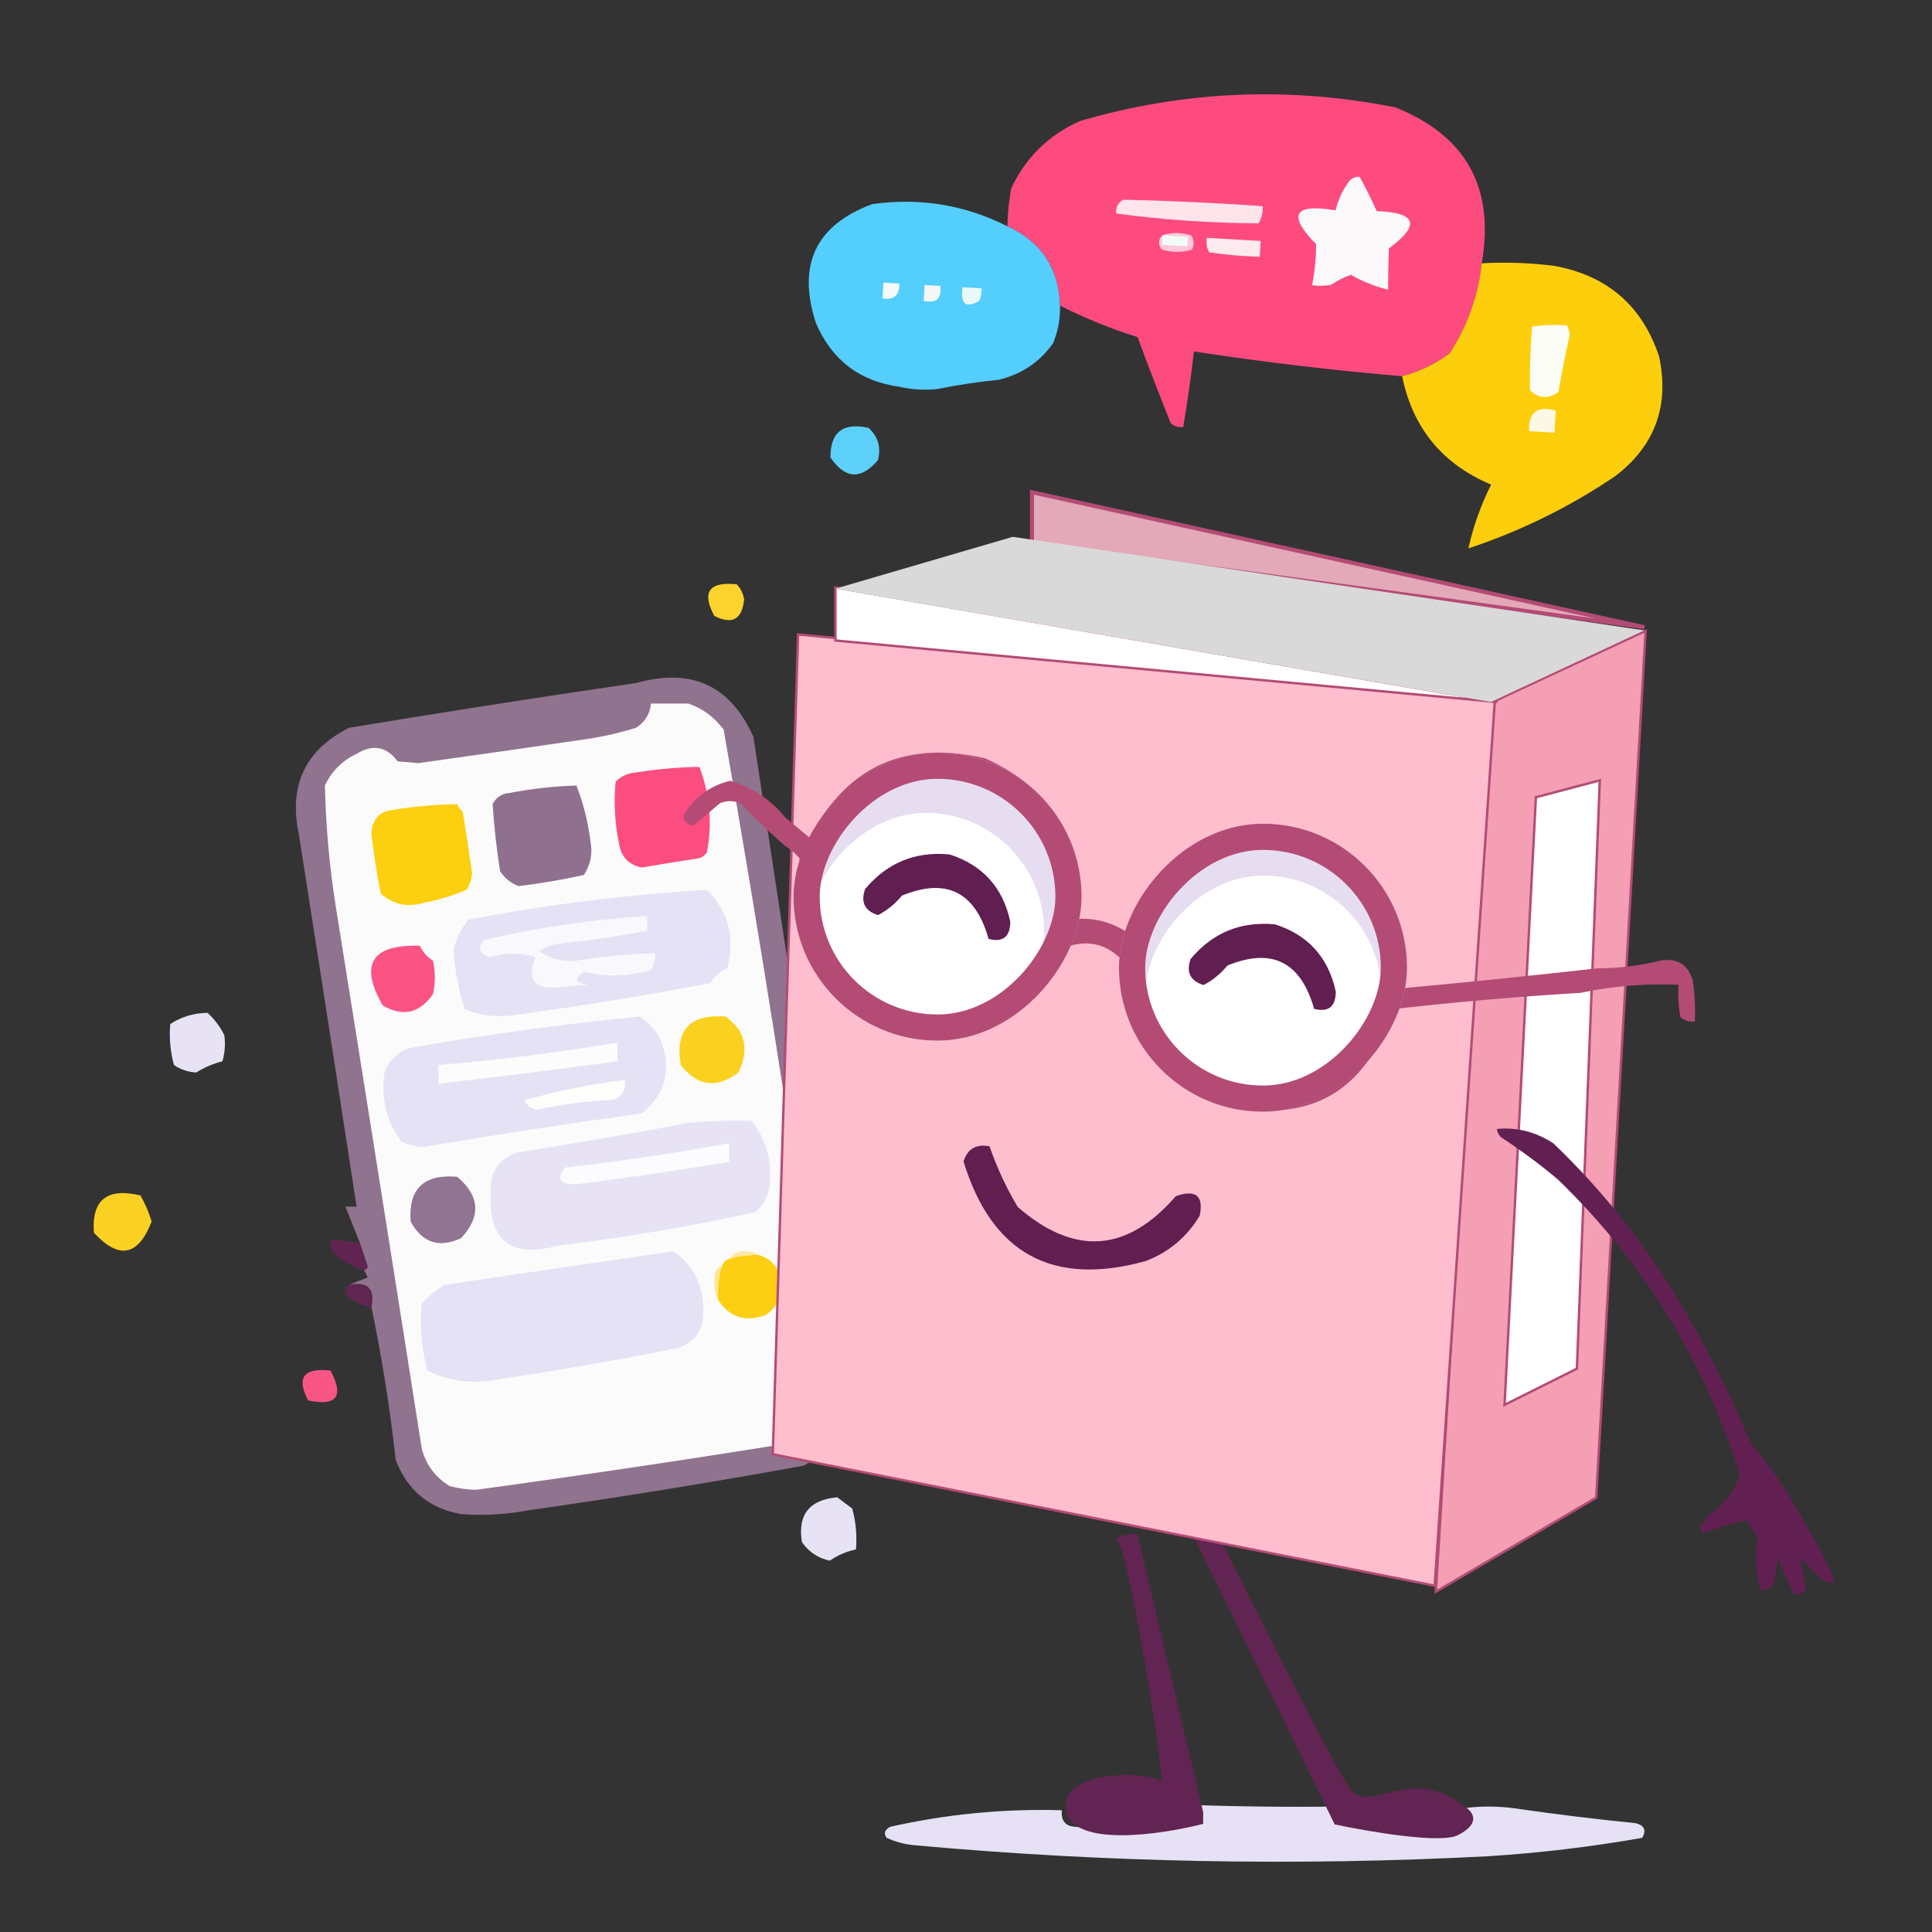 <svg width="314" height="314" viewBox="0 0 314 314" fill="none" xmlns="http://www.w3.org/2000/svg">
<rect x="0" y="0" width="314" height="314" fill="#333333" stroke="none"/>
<path fill-rule="evenodd" clip-rule="evenodd" d="M96.778 216.127C96.575 216.826 96.791 217.375 97.427 217.773C97.147 218.176 96.868 218.579 96.588 218.982C94.605 217.449 92.589 216.049 90.541 214.783C89.571 215.473 88.649 216.227 87.776 217.045C87.392 219.962 86.343 222.62 84.629 225.017C83.907 224.643 83.395 224.088 83.095 223.354C83.311 221.89 83.521 220.442 83.722 219.01C82.403 220.715 80.988 222.322 79.479 223.83C78.362 223.849 77.85 223.295 77.945 222.167C78.743 220.731 79.542 219.293 80.341 217.856C78.741 218.814 77.069 219.644 75.325 220.348C74.744 220.474 74.248 220.328 73.835 219.911C74.115 219.508 74.395 219.105 74.675 218.702C76.988 216.242 79.391 213.928 81.886 211.76C85.479 208.298 89.394 205.242 93.632 202.59C98.986 196.323 104.794 190.398 111.054 184.814C119.527 177.251 128.857 170.985 139.047 166.015C142.327 165.115 145.477 165.311 148.497 166.603C148.262 167.069 147.916 167.425 147.455 167.672C143.725 168.697 140.071 169.944 136.494 171.412C119.15 179.989 104.896 192.197 93.732 208.037C93.756 211.027 94.77 213.723 96.778 216.127Z" fill="#612051"/>
<path fill-rule="evenodd" clip-rule="evenodd" d="M163.73 36.778C169.224 39.298 172.073 43.593 172.277 49.664C176.303 51.712 180.506 53.418 184.887 54.782C186.606 59.465 188.401 64.129 190.271 68.775C190.856 69.289 191.531 69.5 192.3 69.409C192.994 65.329 193.575 61.233 194.044 57.12C205.276 58.844 216.556 60.186 227.884 61.145C230.647 60.417 233.214 59.189 235.584 57.461C238.51 52.941 240.257 48.052 240.822 42.793C242.96 30.505 238.286 22.06 226.801 17.458C209.535 14.011 192.456 14.742 175.564 19.653C170.455 21.924 166.715 25.58 164.345 30.619C163.97 32.655 163.765 34.708 163.73 36.778Z" fill="#FD4B80"/>
<path fill-rule="evenodd" clip-rule="evenodd" d="M220.985 28.737C220.204 28.698 219.584 29.006 219.125 29.662C218.145 31.056 217.455 32.565 217.056 34.189C210.265 33.05 209.213 34.882 213.898 39.684C213.904 41.923 213.689 44.148 213.253 46.359C214.291 46.502 215.325 46.476 216.355 46.28C217.362 45.598 218.426 45.057 219.547 44.658C221.462 45.761 223.48 46.566 225.602 47.074C225.6 44.822 225.643 42.587 225.732 40.37C230.908 36.551 230.251 34.534 223.759 34.319C222.897 32.406 221.972 30.545 220.985 28.737Z" fill="#FBF9FA"/>
<path fill-rule="evenodd" clip-rule="evenodd" d="M205.222 33.503C197.679 32.98 190.127 32.629 182.568 32.449C181.709 32.941 181.322 33.693 181.404 34.705C189.073 35.726 196.786 36.259 204.544 36.303C205.06 35.456 205.286 34.522 205.222 33.503Z" fill="#FFE4EC"/>
<path fill-rule="evenodd" clip-rule="evenodd" d="M204.893 39.162C201.977 38.993 199.062 38.825 196.146 38.656C195.987 39.495 196.114 40.277 196.526 41.001C199.25 41.416 201.989 41.661 204.744 41.735C204.793 40.877 204.843 40.02 204.893 39.162Z" fill="#FCEAEF"/>
<path fill-rule="evenodd" clip-rule="evenodd" d="M172.276 49.663C172.073 43.592 169.224 39.297 163.73 36.778C156.8 33.283 149.47 32.084 141.739 33.181C132.56 36.601 129.519 43.05 132.616 52.528C135.192 58.522 139.725 61.969 146.215 62.867C148.253 63.329 150.311 63.449 152.389 63.225C155.649 62.561 158.948 62.063 162.284 61.733C166.01 60.849 168.965 58.869 171.147 55.793C171.959 53.846 172.335 51.803 172.276 49.663Z" fill="#54CEFD"/>
<path fill-rule="evenodd" clip-rule="evenodd" d="M188.942 38.238C188.231 38.912 188.186 39.684 188.807 40.554C190.461 41.054 192.096 41.063 193.71 40.58C194.129 39.771 194.088 38.995 193.587 38.249C191.967 37.74 190.418 37.736 188.942 38.238Z" fill="#FFC9D9"/>
<path fill-rule="evenodd" clip-rule="evenodd" d="M188.942 38.239C188.912 38.753 188.882 39.268 188.853 39.782C190.225 39.862 191.597 39.941 192.969 40.021C192.999 39.506 193.029 38.992 193.058 38.477C191.686 38.398 190.314 38.318 188.942 38.239Z" fill="#F1FCF8"/>
<path fill-rule="evenodd" clip-rule="evenodd" d="M240.82 42.793C240.255 48.052 238.509 52.941 235.582 57.461C233.212 59.188 230.646 60.417 227.883 61.145C229.605 69.564 234.427 75.436 242.35 78.762C240.687 82.06 239.454 85.516 238.652 89.131C247.149 86.315 255.121 82.389 262.566 77.352C269.009 72.396 271.364 65.907 269.631 57.885C266.882 49.688 261.228 44.8 252.669 43.221C248.733 42.714 244.783 42.571 240.82 42.793Z" fill="#FDCE0B"/>
<path fill-rule="evenodd" clip-rule="evenodd" d="M152.843 46.472C151.985 46.423 151.128 46.373 150.271 46.324C150.221 47.181 150.171 48.039 150.121 48.896C152.16 49.358 153.067 48.551 152.843 46.472Z" fill="#F6F8F8"/>
<path fill-rule="evenodd" clip-rule="evenodd" d="M159.533 46.86C158.504 46.8 157.475 46.741 156.446 46.681C156.05 49.426 156.954 50.166 159.156 48.903C159.447 48.252 159.573 47.571 159.533 46.86Z" fill="#EAF9F9"/>
<path fill-rule="evenodd" clip-rule="evenodd" d="M146.155 46.085C145.297 46.035 144.44 45.985 143.582 45.936C143.532 46.793 143.482 47.651 143.433 48.508C145.313 48.781 146.22 47.973 146.155 46.085Z" fill="#F5FAF7"/>
<path fill-rule="evenodd" clip-rule="evenodd" d="M254.692 52.889C252.783 52.739 250.887 52.801 249.002 53.076C248.718 56.506 248.605 59.941 248.664 63.382C249.235 64.026 249.987 64.414 250.919 64.545C251.86 64.522 252.652 64.224 253.294 63.65C253.819 60.569 254.426 57.507 255.117 54.463C255.054 53.9 254.913 53.375 254.692 52.889Z" fill="#FBFCF6"/>
<path fill-rule="evenodd" clip-rule="evenodd" d="M252.858 66.722C249.815 65.91 248.374 67.032 248.533 70.085C249.906 70.165 251.277 70.244 252.65 70.323C252.719 69.123 252.789 67.922 252.858 66.722Z" fill="#FDF7E5"/>
<path fill-rule="evenodd" clip-rule="evenodd" d="M141.182 69.545C137.022 68.618 134.95 70.219 134.967 74.347C137.362 77.865 139.935 78.014 142.685 74.794C143.226 72.745 142.725 70.995 141.182 69.545Z" fill="#5DD0FA"/>
<path fill-rule="evenodd" clip-rule="evenodd" d="M119.732 94.96C115.226 94.508 114.015 96.224 116.098 100.109C119.005 101.581 120.621 100.673 120.943 97.383C120.76 96.405 120.356 95.598 119.732 94.96Z" fill="#FCD32D"/>
<path fill-rule="evenodd" clip-rule="evenodd" d="M33.728 164.612C31.498 164.645 29.479 165.251 27.671 166.429C27.476 168.686 27.678 170.906 28.277 173.091C29.374 173.842 30.585 174.246 31.911 174.302C33.232 173.472 34.645 172.866 36.151 172.485C36.555 171.081 36.656 169.667 36.453 168.246C35.773 166.851 34.864 165.64 33.728 164.612Z" fill="#E7E3F4"/>
<path fill-rule="evenodd" clip-rule="evenodd" d="M22.826 194.289C17.395 192.992 14.871 195.01 15.255 200.346C19.342 204.765 22.471 204.16 24.643 198.529C24.188 197.017 23.582 195.603 22.826 194.289Z" fill="#FBD123"/>
<path fill-rule="evenodd" clip-rule="evenodd" d="M59.164 206.403C59.493 206.367 59.694 206.165 59.77 205.797C59.362 204.568 58.959 203.356 58.558 202.163C56.986 201.7 55.371 201.498 53.713 201.558C53.59 202.702 53.993 203.611 54.924 204.283C56.182 205.316 57.595 206.023 59.164 206.403Z" fill="#612451"/>
<path fill-rule="evenodd" clip-rule="evenodd" d="M56.741 208.826C56.092 209.281 55.99 209.886 56.439 210.643C57.555 211.655 58.867 212.26 60.375 212.46C60.981 209.431 59.77 208.22 56.741 208.826Z" fill="#5E2651"/>
<path fill-rule="evenodd" clip-rule="evenodd" d="M53.713 222.756C49.343 222.264 48.131 223.879 50.079 227.601C54.749 228.584 55.96 226.969 53.713 222.756Z" fill="#F95686"/>
<path fill-rule="evenodd" clip-rule="evenodd" d="M58.559 202.164C58.96 203.357 59.363 204.569 59.77 205.798C59.695 206.166 59.493 206.367 59.165 206.404C59.349 206.797 59.55 207.201 59.77 207.615C58.685 208.021 57.676 208.425 56.742 208.826C59.77 208.221 60.981 209.432 60.376 212.46C62.08 220.666 63.392 228.944 64.313 237.293C66.213 242.223 69.746 245.151 74.912 246.075C78.563 246.356 82.197 246.154 85.814 245.469C100.797 243.344 115.737 240.921 130.633 238.201C135.534 235.43 138.36 231.291 139.112 225.785C138.603 224.647 138.401 223.436 138.507 222.151C143.262 222.348 147.905 222.146 152.437 221.545C147.592 221.545 142.746 221.545 137.901 221.545C132.775 187.626 127.627 153.708 122.457 119.794C118.749 111.404 112.389 108.477 103.378 111.011C87.806 113.286 72.261 115.708 56.742 118.279C49.616 121.871 46.89 127.625 48.565 135.541C51.735 155.732 54.864 175.921 57.953 196.107C57.348 196.107 56.742 196.107 56.136 196.107C56.944 198.126 57.752 200.145 58.559 202.164Z" fill="#90738F"/>
<path fill-rule="evenodd" clip-rule="evenodd" d="M111.858 114.342C109.839 114.342 107.82 114.342 105.801 114.342C105.653 116.015 104.846 117.327 103.378 118.278C100.812 119.077 98.187 119.683 95.505 120.095C86.322 121.441 77.136 122.753 67.947 124.032C66.837 123.931 65.726 123.831 64.616 123.729C62.812 121.312 60.591 120.908 57.953 122.518C55.605 123.634 53.889 125.35 52.805 127.666C52.952 134.352 53.558 141.014 54.622 147.653C59.315 176.919 63.959 206.194 68.553 235.475C69.253 238.094 70.767 240.113 73.095 241.531C74.473 241.899 75.887 242.101 77.335 242.137C94.321 239.812 111.279 237.288 128.211 234.566C131.195 233.399 133.113 231.279 133.964 228.207C134.21 224.759 134.008 221.327 133.359 217.91C128.63 184.693 123.38 151.583 117.612 118.581C116.08 116.531 114.162 115.118 111.858 114.342Z" fill="#FCFBFC"/>
<path fill-rule="evenodd" clip-rule="evenodd" d="M117.308 205.796C116.934 205.864 116.632 206.065 116.4 206.402C115.914 208.138 116.016 209.754 116.702 211.247C116.622 209.388 116.824 207.571 117.308 205.796Z" fill="#FFE693"/>
<path fill-rule="evenodd" clip-rule="evenodd" d="M123.364 203.981C121.707 203.921 120.091 204.123 118.519 204.587C117.913 204.788 117.509 205.192 117.308 205.798C116.824 207.573 116.622 209.39 116.702 211.249C118.598 214.147 121.223 214.954 124.576 213.672C126.799 211.959 127.506 209.738 126.695 207.009C126.044 205.447 124.933 204.438 123.364 203.981Z" fill="#FCCF13"/>
<path fill-rule="evenodd" clip-rule="evenodd" d="M109.437 203.375C97.016 205.167 84.6 206.984 72.189 208.826C70.861 209.692 69.65 210.702 68.555 211.854C68.177 215.545 68.48 219.179 69.463 222.756C72.879 224.457 76.513 224.962 80.365 224.27C90.253 222.805 100.145 221.089 110.043 219.122C112.852 218.255 114.265 216.337 114.283 213.368C114.442 209.066 112.827 205.735 109.437 203.375Z" fill="#E6E2F5"/>
<path fill-rule="evenodd" clip-rule="evenodd" d="M123.366 203.98C122.791 203.585 122.085 203.382 121.246 203.374C120.03 203.257 119.122 203.661 118.521 204.585C120.093 204.122 121.709 203.92 123.366 203.98Z" fill="#FFE8A3"/>
<path fill-rule="evenodd" clip-rule="evenodd" d="M74.308 191.261C68.88 190.779 66.356 193.201 66.737 198.529C68.602 201.977 71.328 202.885 74.913 201.254C78.211 197.717 78.009 194.386 74.308 191.261Z" fill="#917491"/>
<path fill-rule="evenodd" clip-rule="evenodd" d="M122.154 182.176C118.716 182.075 115.284 182.177 111.858 182.479C102.582 184.253 93.295 185.869 83.997 187.324C81.001 188.4 79.588 190.52 79.757 193.684C79.307 201.609 82.941 204.536 90.659 202.466C101.456 201.147 112.156 199.33 122.76 197.015C124.446 195.493 125.254 193.575 125.182 191.261C125.255 187.803 124.245 184.774 122.154 182.176Z" fill="#E7E3F5"/>
<path fill-rule="evenodd" clip-rule="evenodd" d="M118.521 185.81C109.698 187.431 100.816 188.743 91.872 189.747C90.374 191.62 90.98 192.529 93.689 192.472C102.005 191.414 110.283 190.202 118.521 188.838C118.521 187.829 118.521 186.82 118.521 185.81Z" fill="#FCFBFD"/>
<path fill-rule="evenodd" clip-rule="evenodd" d="M103.983 165.217C91.399 166.437 78.882 168.153 66.432 170.365C64.463 171.084 63.151 172.395 62.495 174.302C61.869 178.446 62.778 182.181 65.221 185.507C66.351 186.103 67.562 186.406 68.855 186.415C80.621 184.406 92.432 182.589 104.286 180.964C108.252 177.764 109.262 173.727 107.315 168.851C106.491 167.323 105.381 166.112 103.983 165.217Z" fill="#E6E2F5"/>
<path fill-rule="evenodd" clip-rule="evenodd" d="M101.562 175.514C95.983 176.206 90.532 177.316 85.209 178.845C85.649 179.691 86.356 180.197 87.329 180.359C91.018 179.529 94.753 179.024 98.534 178.845C100.725 178.767 101.735 177.657 101.562 175.514Z" fill="#FDFDFC"/>
<path fill-rule="evenodd" clip-rule="evenodd" d="M100.352 169.457C90.737 171.063 81.047 172.274 71.28 173.091C71.28 174.101 71.28 175.11 71.28 176.12C80.982 175 90.673 173.789 100.352 172.486C100.352 171.476 100.352 170.467 100.352 169.457Z" fill="#FCFCFD"/>
<path fill-rule="evenodd" clip-rule="evenodd" d="M117.914 165.218C112.103 164.77 109.68 167.394 110.646 173.091C113.345 176.577 116.474 176.981 120.034 174.303C121.821 170.506 121.114 167.477 117.914 165.218Z" fill="#FBD120"/>
<path fill-rule="evenodd" clip-rule="evenodd" d="M68.251 153.708C60.387 153.476 58.368 156.706 62.194 163.399C65.448 165.312 68.174 164.706 70.37 161.582C70.774 159.765 70.774 157.948 70.37 156.131C69.385 155.506 68.679 154.698 68.251 153.708Z" fill="#FA5384"/>
<path fill-rule="evenodd" clip-rule="evenodd" d="M114.887 144.625C101.871 145.388 88.95 147.003 76.125 149.47C74.999 150.872 74.192 152.487 73.702 154.315C73.914 157.632 74.52 160.862 75.519 164.006C78.245 165.146 81.071 165.449 83.998 164.914C94.567 163.493 105.065 161.777 115.493 159.766C116.116 158.639 117.024 157.831 118.218 157.343C119.498 152.334 118.388 148.094 114.887 144.625Z" fill="#E6E2F5"/>
<path fill-rule="evenodd" clip-rule="evenodd" d="M105.197 148.865C96.207 149.446 87.324 150.758 78.548 152.802C77.602 154.301 78.005 155.21 79.76 155.527C82.187 154.8 84.61 154.8 87.028 155.527C85.506 159.461 87.02 161.077 91.57 160.372C92.882 160.271 94.194 160.171 95.507 160.07C93.444 159.704 93.242 158.998 94.901 157.95C98.556 158.799 102.19 158.698 105.803 157.647C106.336 156.826 106.538 155.917 106.409 154.921C102.138 155.03 97.899 155.434 93.69 156.133C91.45 156.34 89.431 155.835 87.633 154.619C88.511 153.942 89.52 153.538 90.662 153.407C95.546 152.898 100.391 152.191 105.197 151.287C105.197 150.48 105.197 149.672 105.197 148.865Z" fill="#F9F8FC"/>
<path fill-rule="evenodd" clip-rule="evenodd" d="M74.306 130.695C70.855 130.753 67.422 131.056 64.01 131.603C61.64 131.853 60.428 133.166 60.376 135.54C60.74 138.793 61.244 142.023 61.89 145.231C63.862 147.004 66.184 147.509 68.855 146.745C71.264 146.269 73.586 145.563 75.82 144.625C76.35 143.793 76.653 142.885 76.728 141.899C76.249 138.565 75.744 135.234 75.214 131.906C74.78 131.576 74.477 131.172 74.306 130.695Z" fill="#FCCF0F"/>
<path fill-rule="evenodd" clip-rule="evenodd" d="M93.689 127.666C90.028 127.785 86.394 128.189 82.787 128.877C81.528 128.99 80.619 129.595 80.062 130.694C80.3 134.318 80.703 137.952 81.273 141.596C82.04 142.745 83.049 143.552 84.302 144.019C87.873 143.585 91.406 142.979 94.901 142.202C95.743 140.924 96.147 139.511 96.112 137.962C95.757 134.357 94.949 130.925 93.689 127.666Z" fill="#8F718F"/>
<path fill-rule="evenodd" clip-rule="evenodd" d="M113.676 124.637C110.225 124.695 106.793 124.998 103.38 125.546C102.062 125.644 100.952 126.149 100.049 127.06C99.728 130.515 99.93 133.947 100.654 137.356C101.05 139.367 102.261 140.578 104.288 140.99C107.409 140.461 110.538 139.956 113.676 139.476C114.166 139.289 114.57 138.987 114.888 138.568C115.788 133.822 115.384 129.178 113.676 124.637Z" fill="#FC4D80"/>
<path fill-rule="evenodd" clip-rule="evenodd" d="M136.083 243.349C131.539 243.749 129.621 246.172 130.329 250.617C131.447 252.242 132.961 253.251 134.872 253.645C136.167 252.75 137.58 252.145 139.111 251.828C139.307 249.571 139.105 247.35 138.506 245.166C137.657 244.547 136.849 243.942 136.083 243.349Z" fill="#E7E3F5"/>
<path fill-rule="evenodd" clip-rule="evenodd" d="M217.786 291.219C217.265 291.858 217.079 292.656 217.228 293.612C209.041 293.712 200.855 293.612 192.671 293.313C192.355 292.718 191.983 292.22 191.555 291.818C190.548 293.003 189.618 294.299 188.764 295.706C184.191 297.072 179.54 297.471 174.811 296.903C173.166 296.836 172.422 295.938 172.578 294.211C163.181 293.937 153.879 294.834 144.672 296.903C143.765 297.413 143.58 298.011 144.114 298.698C145.534 299.351 147.023 299.75 148.579 299.894C179.601 302.713 210.67 303.312 241.786 301.689C250.21 301.162 258.582 300.165 266.901 298.698C267.622 297.447 267.249 296.649 265.785 296.305C259.244 295.652 252.733 294.855 246.25 293.911C242.763 293.427 239.321 293.527 235.925 294.211C235.693 293.459 235.228 293.06 234.53 293.014C234.629 294.498 234.071 295.595 232.856 296.305C227.808 297.524 222.785 297.425 217.786 296.005C217.536 294.483 217.536 292.888 217.786 291.219Z" fill="#E6E1F4"/>
<path d="M195.546 294.523L184.843 249.289C183.324 249.289 180.602 249.622 181.871 250.955C183.456 252.622 189.798 291.19 188.609 289.523C187.42 287.857 171.565 287.381 173.349 294.523C174.776 300.237 188.741 298.173 195.546 296.428V294.523Z" fill="#622452"/>
<path d="M193.8 249.289H197.915C204.577 262.743 218.254 289.926 219.665 291.023C221.428 292.395 221.232 292.395 227.306 291.023C233.38 289.652 236.907 292.787 238.278 293.766C239.65 294.746 240.433 296.51 236.907 298.273C234.085 299.684 222.407 297.685 216.921 296.51L193.8 249.289Z" fill="#622452"/>
<path d="M267.455 102.531L242.179 114.288L233.362 258.693L259.421 243.41L267.455 102.531Z" fill="#F49FB4" stroke="#B44B75" stroke-width="0.392"/>
<path d="M129.711 103.119L242.963 113.7L233.166 257.714L125.596 236.357L129.711 103.119Z" fill="#FEBECE" stroke="#B44B75" stroke-width="0.392"/>
<path d="M249.624 129.571L260.009 126.828L256.286 222.445L244.53 228.323L249.624 129.571Z" fill="white" stroke="#B44B75" stroke-width="0.392"/>
<path d="M127.412 133.116L127.386 133.095L127.365 133.069C125.061 130.226 122.164 128.284 118.667 127.238C115.505 128.051 113.086 129.835 111.394 132.601C111.454 132.987 111.59 133.262 111.782 133.454C111.969 133.642 112.236 133.776 112.607 133.838C113.982 132.681 115.38 131.498 116.802 130.288L116.843 130.252L116.893 130.232C118.077 129.758 119.27 129.758 120.454 130.232L120.521 130.259L120.571 130.311C122.918 132.771 125.335 135.078 127.819 137.232C128.699 137.772 129.491 138.453 130.194 139.273L130.279 139.371L130.274 139.501C129.941 149.071 133.531 156.695 141.055 162.407C147.432 165.5 153.153 166.344 158.239 164.992C163.331 163.637 167.842 160.066 171.762 154.22L171.814 154.142L171.899 154.103C174.126 153.086 176.202 152.762 178.112 153.167C180.023 153.572 181.729 154.7 183.23 156.513L183.301 156.598L183.306 156.709C183.564 162.107 184.979 166.675 187.535 170.427C190.086 174.172 193.787 177.125 198.657 179.278C205.659 180.865 211.411 180.361 215.95 177.821C220.496 175.278 223.881 170.662 226.079 163.914L226.145 163.711L226.357 163.687C236.494 162.525 246.655 161.641 256.843 161.035C262.015 159.936 267.337 159.494 272.81 159.708L273.149 159.721L273.128 160.059C273.024 161.772 273.125 163.473 273.432 165.16C273.936 165.546 274.498 165.725 275.131 165.7C275.216 163.605 275.103 161.521 274.793 159.446C274.453 158.254 273.9 157.435 273.159 156.941C272.418 156.447 271.445 156.249 270.205 156.388C266.71 157.26 263.161 157.704 259.559 157.719C248.84 158.919 238.016 160.024 227.088 161.032L226.696 161.068L226.727 160.675C227.381 152.515 224.563 145.89 218.262 140.766C210.682 137.168 204.093 136.352 198.466 138.246C192.83 140.142 188.089 144.78 184.264 152.235L184.084 152.587L183.769 152.349C180.903 150.181 177.675 149.319 174.066 149.762L173.627 149.815L173.699 149.379C174.711 143.239 174.061 138.038 171.784 133.754C169.51 129.478 165.594 126.076 159.999 123.564C153.561 122.08 148.023 122.412 143.363 124.525C138.696 126.642 134.869 130.563 131.895 136.327L131.704 136.695L131.387 136.428C130.033 135.289 128.708 134.185 127.412 133.116Z" fill="#B44B75" stroke="#B44B75" stroke-width="0.663"/>
<g clip-path="url(#clip0_127_366)">
<rect width="46.814" height="46.814" rx="23.407" transform="matrix(-1 0 0 1 228.674 133.873)" fill="#E6DDF1"/>
<rect width="38.404" height="38.404" rx="19.202" transform="matrix(-1 0 0 1 224.544 142.307)" fill="white"/>
<path fill-rule="evenodd" clip-rule="evenodd" d="M207.237 150.232C201.656 149.704 197.077 151.583 193.501 155.867C192.746 158.018 193.451 159.426 195.615 160.094C197.102 159.313 198.394 158.256 199.489 156.924C206.721 153.965 211.417 156.313 213.577 163.968C215.911 164.555 217.086 163.616 217.099 161.15C215.895 155.603 212.607 151.963 207.237 150.232Z" fill="#601E51"/>
</g>
<rect x="-2.128" y="2.128" width="42.558" height="42.558" rx="21.279" transform="matrix(-1 0 0 1 224.419 133.873)" stroke="#B44B75" stroke-width="4.256"/>
<g clip-path="url(#clip1_127_366)">
<rect width="46.814" height="46.814" rx="23.407" transform="matrix(-1 0 0 1 175.782 122.321)" fill="#E6DDF1"/>
<rect width="38.404" height="38.404" rx="19.202" transform="matrix(-1 0 0 1 169.682 132.117)" fill="white"/>
<path fill-rule="evenodd" clip-rule="evenodd" d="M154.335 138.867C148.753 138.339 144.174 140.218 140.599 144.502C139.844 146.653 140.548 148.061 142.712 148.729C144.2 147.948 145.492 146.891 146.586 145.559C153.818 142.6 158.515 144.948 160.674 152.603C163.009 153.19 164.183 152.251 164.197 149.785C162.992 144.238 159.705 140.598 154.335 138.867Z" fill="#601E51"/>
</g>
<rect x="-2.128" y="2.128" width="42.558" height="42.558" rx="21.279" transform="matrix(-1 0 0 1 171.527 122.321)" stroke="#B44B75" stroke-width="4.256"/>
<path d="M167.723 88.326L267.259 101.944L167.723 79.999V82.533V88.326Z" fill="#E3A9B8" stroke="#B44B75" stroke-width="0.653"/>
<path d="M135.785 104.099L243.354 114.092L135.785 95.478V104.099Z" fill="white" stroke="#B44B75" stroke-width="0.392"/>
<path d="M164.588 87.248L267.259 102.453L242.327 114.091L135.785 95.673L164.588 87.248Z" fill="#D9D9D9"/>
<path d="M165.169 196.424L165.127 196.387L165.098 196.339C163.255 193.244 161.742 190 160.557 186.609C159.625 186.466 158.889 186.581 158.32 186.913C157.734 187.255 157.275 187.855 156.965 188.766C159.243 196.14 162.8 201.105 167.6 203.733C172.42 206.373 178.562 206.695 186.071 204.628C189.766 203.215 192.623 200.821 194.652 197.438C194.803 196.68 194.834 196.072 194.765 195.605C194.695 195.129 194.524 194.82 194.288 194.626C194.049 194.431 193.694 194.314 193.181 194.32C192.685 194.327 192.066 194.448 191.315 194.7C187.327 199.284 183.139 201.772 178.751 202.072C174.339 202.374 169.809 200.461 165.169 196.424Z" fill="#621F50" stroke="#601E51" stroke-width="0.704"/>
<path fill-rule="evenodd" clip-rule="evenodd" d="M277.408 246.429C277.388 247.157 277.014 247.614 276.287 247.799C276.431 248.268 276.574 248.737 276.718 249.206C279.074 248.352 281.421 247.634 283.757 247.053C284.47 248.007 285.118 249.006 285.701 250.051C285.176 252.946 285.364 255.797 286.264 258.603C287.066 258.467 287.722 258.095 288.232 257.488C288.473 256.027 288.716 254.584 288.961 253.159C289.697 255.186 290.554 257.148 291.531 259.045C292.589 259.404 293.245 259.032 293.499 257.929C293.177 256.317 292.855 254.705 292.533 253.093C293.765 254.493 295.103 255.794 296.55 256.996C297.064 257.294 297.581 257.306 298.101 257.035C297.958 256.566 297.814 256.096 297.671 255.627C296.219 252.579 294.636 249.642 292.922 246.815C290.557 242.423 287.762 238.317 284.536 234.498C281.349 226.897 277.626 219.482 273.369 212.254C267.608 202.466 260.635 193.651 252.449 185.809C249.599 183.951 246.54 183.176 243.27 183.485C243.351 184 243.573 184.445 243.935 184.821C247.176 186.935 250.274 189.238 253.233 191.727C267.131 205.188 276.98 221.164 282.777 239.655C281.843 242.495 280.053 244.753 277.408 246.429Z" fill="#612051"/>
<defs>
<clipPath id="clip0_127_366">
<rect width="46.814" height="46.814" rx="23.407" transform="matrix(-1 0 0 1 228.674 133.873)" fill="white"/>
</clipPath>
<clipPath id="clip1_127_366">
<rect width="46.814" height="46.814" rx="23.407" transform="matrix(-1 0 0 1 175.782 122.321)" fill="white"/>
</clipPath>
</defs>
</svg>
